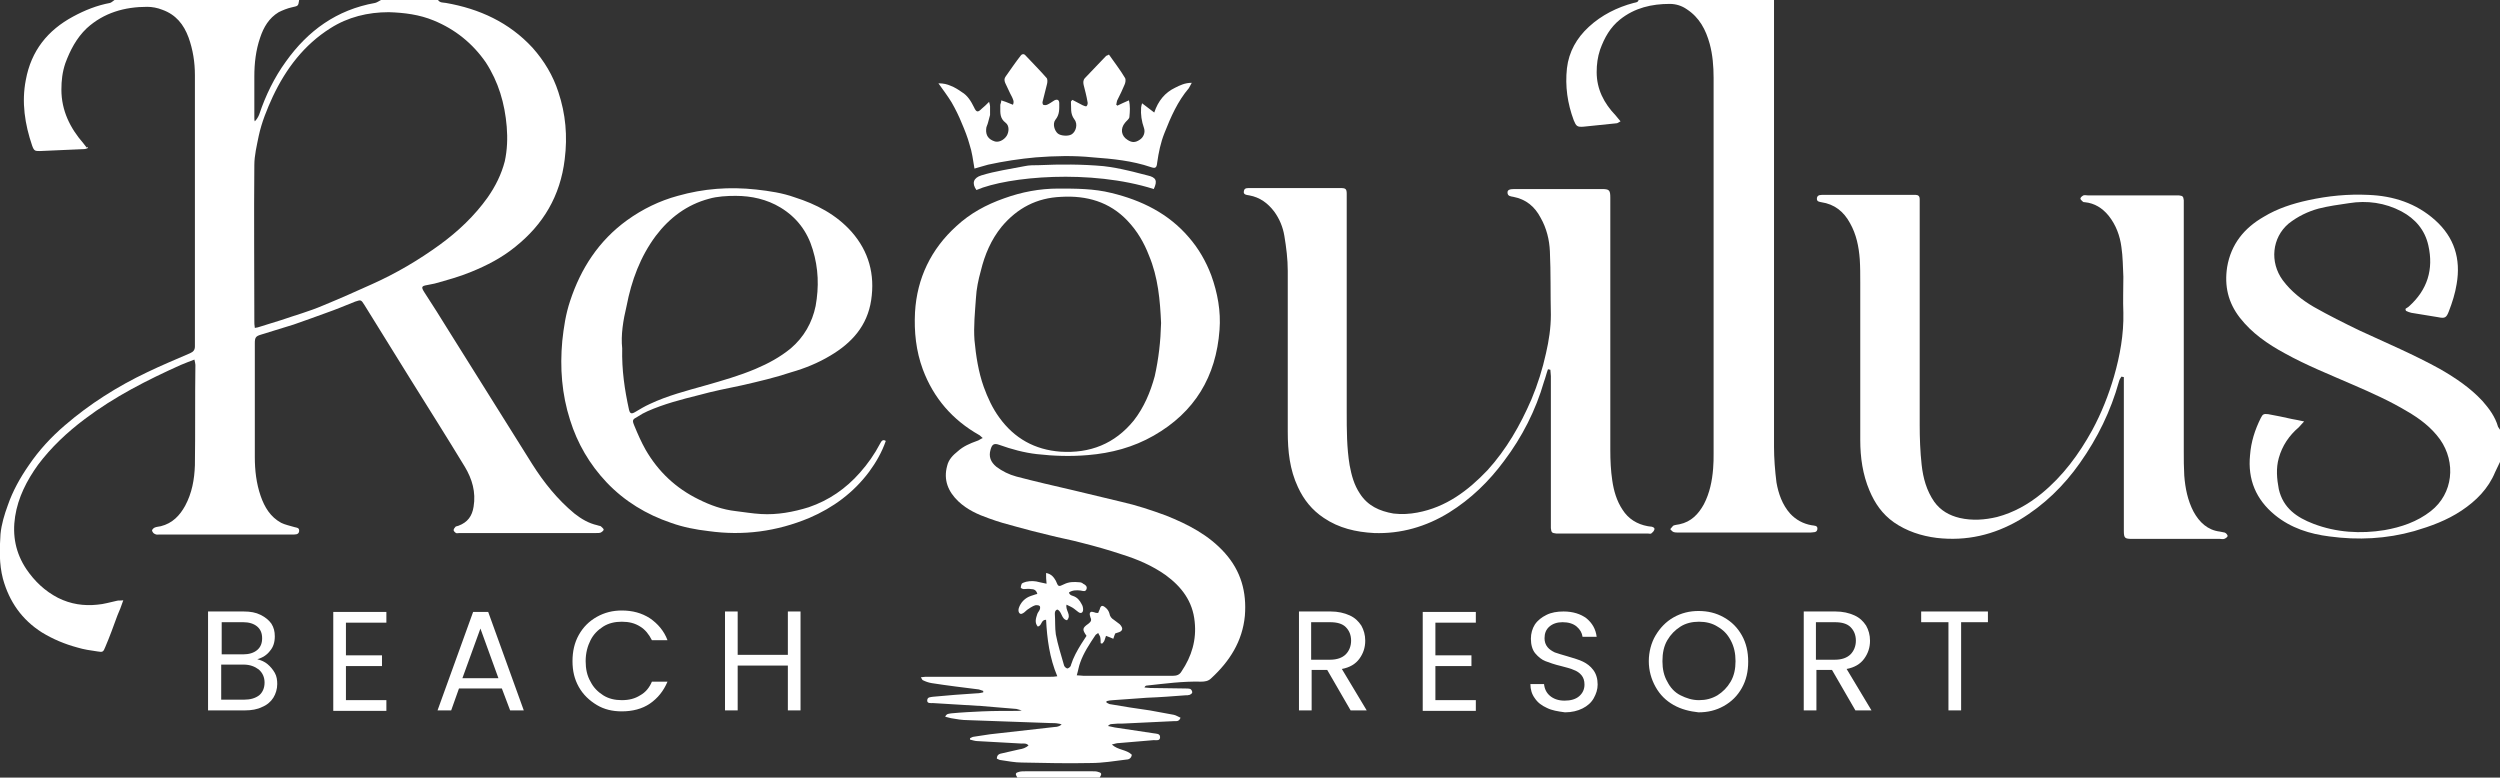 <?xml version="1.0" encoding="utf-8"?>
<!-- Generator: Adobe Illustrator 28.1.0, SVG Export Plug-In . SVG Version: 6.00 Build 0)  -->
<svg version="1.1" id="Layer_1" xmlns="http://www.w3.org/2000/svg" xmlns:xlink="http://www.w3.org/1999/xlink" x="0px" y="0px"
	 viewBox="0 0 513.1 159.6" style="enable-background:new 0 0 513.1 159.6;" xml:space="preserve">
<rect x="0" y="0" width="513.1" height="159.6" fill="#333333" stroke="none"/>
<style type="text/css">
	.st0{fill:#FFFFFF;}
</style>
<g id="e7jWuE.tif">
	<g>
		<path class="st0" d="M89.9,0c0.4,0.6,1,0.5,1.6,0.6c6.9,1.2,13,4,17.8,9.2c2.4,2.7,4.2,5.7,5.3,9.1c1.5,4.5,1.9,9,1.3,13.8
			c-0.9,7.5-4.4,13.4-10.2,18c-2.7,2.2-5.8,3.8-9,5.1c-2.4,1-5,1.7-7.5,2.4c-0.5,0.1-1,0.2-1.5,0.3c-1.2,0.2-1.3,0.4-0.6,1.5
			c1.7,2.6,3.4,5.3,5,7.9c5.7,9.1,11.4,18.2,17.1,27.3c2.4,3.8,5.2,7.3,8.7,10.2c1.4,1.1,2.9,2,4.7,2.4c0.2,0.1,0.5,0.1,0.7,0.2
			c0.2,0.2,0.6,0.5,0.6,0.7c0,0.2-0.4,0.5-0.6,0.6c-0.2,0.1-0.6,0.1-0.9,0.1c-9.4,0-18.7,0-28.1,0c-0.3,0-0.5,0.1-0.7,0
			c-0.2-0.1-0.5-0.4-0.5-0.6c0-0.2,0.2-0.5,0.4-0.7c0.1-0.1,0.4-0.1,0.6-0.2c1.9-0.7,2.8-2,3.1-3.9c0.5-3-0.3-5.7-1.8-8.2
			c-3.7-6.1-7.5-12.1-11.3-18.2c-3.1-5-6.2-10-9.3-15c-0.7-1.1-0.7-1.1-1.9-0.7c-2,0.8-3.9,1.6-5.9,2.3c-2.2,0.8-4.4,1.6-6.7,2.4
			c-2.2,0.7-4.5,1.4-6.8,2.1c-1,0.3-1.2,0.6-1.2,1.7c0,7.8,0,15.6,0,23.4c0,2.7,0.3,5.4,1.2,8c0.8,2.3,2,4.3,4.2,5.5
			c0.8,0.4,1.8,0.6,2.8,0.9c0.4,0.1,0.9,0.1,0.9,0.7c0,0.6-0.4,0.8-1,0.8c-0.2,0-0.3,0-0.5,0c-9,0-18,0-27.1,0c-0.3,0-0.7,0.1-1-0.1
			c-0.3-0.1-0.5-0.4-0.6-0.7c0-0.2,0.3-0.5,0.5-0.6c0.4-0.2,0.9-0.2,1.3-0.3c2.4-0.6,3.9-2.2,5-4.2c1.4-2.6,1.9-5.4,2-8.3
			c0.1-6.9,0-13.7,0.1-20.6c0-0.3-0.1-0.6-0.2-1.1c-1,0.4-1.9,0.7-2.8,1.1c-6.9,3.1-13.6,6.5-19.7,11.1c-3.6,2.7-6.9,5.8-9.6,9.4
			c-2.3,3.2-4.1,6.7-4.7,10.6c-0.6,3.9,0.1,7.5,2.3,10.8c1.7,2.5,3.8,4.5,6.5,5.9c2.6,1.3,5.3,1.7,8.1,1.4c1.3-0.1,2.6-0.5,4-0.8
			c0.3-0.1,0.7,0,1.3-0.1c-0.4,1.2-0.8,2.2-1.2,3.1c-0.8,2.2-1.6,4.4-2.5,6.5c-0.4,1-0.5,1.1-1.6,0.9c-1.4-0.2-2.8-0.4-4.1-0.8
			c-2.6-0.7-5-1.7-7.3-3.1c-4.1-2.6-6.7-6.3-8-11c-0.8-3.1-0.7-6.1-0.5-9.2c0.2-2,0.8-4,1.5-5.9c1-2.9,2.5-5.6,4.3-8.2
			c2.1-3.1,4.6-5.8,7.4-8.2c5.1-4.4,10.8-8,16.9-10.9c2.9-1.4,5.8-2.6,8.8-3.9c0.7-0.3,1-0.7,1-1.4c0-0.6,0-1.2,0-1.8
			c0-18,0-35.9,0-53.9c0-2.6-0.4-5.2-1.3-7.7c-1-2.7-2.6-4.7-5.4-5.7c-1-0.4-2.1-0.6-3.1-0.6c-4.6,0-8.9,1.2-12.4,4.4
			c-2.1,2-3.4,4.5-4.4,7.2c-0.6,1.8-0.8,3.5-0.8,5.4c0,4.3,1.8,7.9,4.5,11c0.2,0.3,0.5,0.6,0.7,0.9C18,30,18,30.2,18,30.4
			c-0.2,0.1-0.5,0.2-0.7,0.2c-3,0.1-6.1,0.3-9.1,0.4c-1,0-1.2,0-1.6-1.1C5.1,25.5,4.4,21,5.3,16.4c1.1-6,4.5-10.2,9.7-13
			c2.4-1.3,4.9-2.3,7.6-2.8c0.3-0.1,0.6-0.4,0.9-0.6c12.6,0,25.3,0,37.9,0c-0.2,1.3-0.2,1.2-1.5,1.5c-0.9,0.2-1.9,0.6-2.7,1
			c-2,1.2-3.1,3.1-3.8,5.2c-0.9,2.6-1.2,5.3-1.2,8c0,2.8,0,5.7,0,8.5c0,0.2,0,0.5,0.1,0.7c0.4-0.4,0.7-0.9,0.9-1.4
			c1.3-3.9,3.1-7.6,5.5-10.9C63.2,6.3,69.1,2,77,0.6c0.4-0.1,0.8-0.4,1.2-0.6C82.1,0,86,0,89.9,0z M52.3,67.3
			c0.5-0.1,0.7-0.1,0.9-0.2c1.5-0.5,3-0.9,4.5-1.4c2.9-1,5.8-1.8,8.6-3c3.4-1.4,6.8-2.9,10.1-4.4c4.9-2.2,9.5-4.9,13.9-8.1
			c3.7-2.7,7.1-5.9,9.8-9.7c1.6-2.3,2.8-4.7,3.5-7.4c0.5-2.3,0.6-4.7,0.4-7.1c-0.4-4.8-1.7-9.2-4.3-13.2C97,8.9,93.4,6,89,4.2
			c-2.9-1.2-6-1.6-9.2-1.7c-4.3,0-8.4,1-12,3.3c-5.4,3.4-9.1,8.3-11.8,14c-1.2,2.6-2.3,5.3-2.9,8.1c-0.4,2-0.9,4-0.9,6
			c-0.1,10.6,0,21.2,0,31.9C52.2,66.3,52.2,66.7,52.3,67.3z"/>
		<path class="st0" d="M364.1,0c0,0.8,0,1.5,0,2.3c0,29.8,0,59.6,0,89.4c0,2.4,0.2,4.9,0.5,7.3c0.4,2.3,1.2,4.6,2.8,6.4
			c1.2,1.3,2.7,2.1,4.4,2.4c0.5,0.1,1.3,0,1.2,0.8c-0.1,0.8-0.9,0.6-1.4,0.7c-0.7,0-1.4,0-2.2,0c-8.3,0-16.5,0-24.8,0
			c-0.4,0-0.8,0-1.1-0.1c-0.3-0.1-0.5-0.4-0.7-0.6c0.2-0.2,0.4-0.5,0.6-0.7c0.4-0.2,0.9-0.2,1.3-0.3c2.4-0.5,3.9-2.1,5-4.1
			c1.2-2.3,1.7-4.8,1.9-7.3c0.1-1.1,0.1-2.1,0.1-3.2c0-25.7,0-51.3,0-77c0-2.4-0.2-4.8-0.8-7c-0.8-2.9-2.1-5.4-4.7-7.1
			c-1-0.7-2.2-1.1-3.5-1.1c-3.7,0-7.2,0.8-10.2,3.2c-2,1.6-3.2,3.7-4.1,6.2c-0.5,1.5-0.7,3-0.7,4.6c0,3.5,1.5,6.4,3.9,8.9
			c0.3,0.4,0.6,0.7,1,1.2c-0.4,0.2-0.6,0.4-0.8,0.4c-2.3,0.2-4.5,0.5-6.8,0.7c-1.3,0.1-1.5-0.1-2-1.3c-1.3-3.5-1.8-7-1.4-10.7
			c0.4-3.4,2-6.2,4.5-8.5c2.6-2.4,5.8-4,9.2-4.9c0.4-0.1,0.9-0.1,1-0.6C345.8,0,355,0,364.1,0z"/>
		<path class="st0" d="M513.1,94.8c-0.3,0.7-0.7,1.4-1,2.1c-1.4,3.4-3.9,5.9-6.9,7.9c-3,2-6.3,3.2-9.7,4.2
			c-5.7,1.6-11.5,1.9-17.4,1.1c-4-0.5-7.9-1.7-11.2-4.4c-3.9-3.2-5.6-7.3-5.1-12.3c0.2-2.7,1-5.2,2.2-7.6c0.4-0.8,0.6-0.9,1.5-0.8
			c1.6,0.3,3.2,0.6,4.9,1c0.7,0.1,1.5,0.3,2.5,0.5c-0.5,0.5-0.8,0.9-1.1,1.2c-2,1.7-3.4,3.8-4.1,6.3c-0.6,2.1-0.4,4.3,0,6.4
			c0.9,3.9,3.7,5.8,7.1,7.1c4.7,1.8,9.7,2.1,14.6,1.3c3.4-0.6,6.7-1.7,9.5-3.9c4.6-3.6,5.2-10,1.9-14.7c-1.8-2.5-4.2-4.3-6.8-5.8
			c-3.5-2.1-7.3-3.8-11-5.4c-4.8-2.1-9.6-4-14.1-6.5c-3.5-1.9-6.7-4.1-9.2-7.3c-2.4-3.1-3.2-6.5-2.6-10.4c0.8-4.7,3.5-8,7.5-10.3
			c2.8-1.7,5.9-2.7,9.1-3.4c4.1-0.9,8.2-1.3,12.4-1.1c5.1,0.2,9.8,1.7,13.7,5.2c3.9,3.5,5.3,7.9,4.4,13.1c-0.3,1.9-0.9,3.8-1.6,5.6
			c-0.5,1.3-0.8,1.5-2.2,1.2c-1.8-0.3-3.7-0.6-5.5-0.9c-0.4-0.1-0.7-0.2-1.1-0.4c0-0.1-0.1-0.2-0.1-0.4c0.2-0.2,0.5-0.3,0.7-0.5
			c3.8-3.4,5.1-7.6,4-12.5c-0.7-3.2-2.7-5.5-5.5-7c-3.4-1.8-7.1-2.3-10.8-1.7c-2.1,0.3-4.2,0.6-6.2,1.1c-2.2,0.6-4.3,1.6-6.2,3.1
			c-3.4,2.9-3.9,7.9-1.2,11.6c1.7,2.3,4,4.1,6.4,5.5c3,1.7,6.2,3.3,9.3,4.8c5.6,2.6,11.3,5,16.7,8c3.1,1.8,6.1,3.8,8.6,6.5
			c1.4,1.6,2.6,3.2,3.2,5.3c0.1,0.2,0.3,0.4,0.4,0.6C513.1,90.2,513.1,92.5,513.1,94.8z"/>
		<path class="st0" d="M208.8,159.6c-0.5-0.8-0.4-1,0.4-1.2c0.4-0.1,0.8-0.1,1.3-0.1c4.6,0,9.1,0,13.7,0c0.4,0,0.8,0,1.1,0.1
			c0.8,0.2,0.9,0.4,0.4,1.2C220,159.6,214.4,159.6,208.8,159.6z"/>
		<path class="st0" d="M209.7,145.8c-0.4-0.1-0.8-0.2-1.1-0.3c-2.4-0.2-4.8-0.4-7.2-0.6c-3.3-0.2-6.6-0.4-9.9-0.6
			c-0.5,0-1.2,0.1-1.2-0.5c0-0.8,0.7-0.7,1.2-0.8c3-0.3,5.9-0.5,8.9-0.7c0.5,0,1-0.1,1.4-0.2c0-0.1,0-0.2,0-0.3
			c-0.3-0.1-0.6-0.2-0.9-0.3c-3.2-0.4-6.5-0.8-9.7-1.3c-0.6-0.1-1.2-0.3-1.8-0.6c-0.1,0-0.2-0.3-0.4-0.6c0.6-0.1,1.1-0.1,1.6-0.1
			c6.6,0,13.2,0,19.8,0c1.7,0,3.5,0,5.2,0c0.4,0,0.8,0,1.4-0.1c-1.6-3.8-2.1-7.7-2.3-11.6c-1.1,0-0.8,1.2-1.7,1.4
			c-0.7-0.8-0.4-1.7-0.1-2.6c0.1-0.3,0.4-0.6,0.5-0.9c0.1-0.2,0.1-0.6,0-0.7c-0.2-0.2-0.5-0.2-0.8-0.2c-0.4,0.1-0.8,0.3-1.1,0.5
			c-0.5,0.3-0.9,0.6-1.3,1c-0.3,0.2-0.7,0.5-1,0.1c-0.2-0.2-0.2-0.7-0.1-1c0.4-1.2,1.3-2.1,2.5-2.5c0.4-0.1,0.8-0.3,1.3-0.4
			c-0.2-0.8-0.7-1-1.3-1c-0.5-0.1-1,0-1.5,0c-0.2,0-0.6-0.2-0.6-0.3c0-0.2,0.1-0.6,0.2-0.8c0.2-0.2,0.6-0.3,0.9-0.4
			c0.9-0.2,1.8-0.2,2.8,0.1c0.4,0.1,0.9,0.2,1.4,0.3c-0.1-0.8-0.1-1.4-0.1-2.2c1.1,0.2,1.6,0.9,2,1.6c0.5,1.2,0.5,1.3,1.7,0.7
			c1-0.5,2-0.5,3.1-0.4c0.3,0,0.6,0.1,0.8,0.3c0.4,0.2,0.9,0.5,0.7,1.1c-0.2,0.6-0.7,0.4-1.2,0.3c-0.8-0.1-1.7-0.1-2.4,0.4
			c0.1,0.5,0.5,0.6,0.8,0.7c0.9,0.3,1.4,0.9,1.8,1.7c0.2,0.3,0.3,0.7,0.3,1.1c0,0.7-0.5,0.9-1,0.5c-0.3-0.2-0.6-0.5-0.9-0.7
			c-0.4-0.3-0.9-0.5-1.5-0.8c-0.3,1.2,1.1,2.1,0.1,3.2c-1.2-0.2-1-1.8-2-2.2c-0.5,0.2-0.5,0.6-0.5,0.9c0.1,1.4,0,2.8,0.2,4.2
			c0.4,2.1,1.1,4.3,1.7,6.4c0.1,0.3,0.5,0.6,0.7,0.6c0.3-0.1,0.7-0.4,0.7-0.7c0.5-1.6,1.3-3,2.1-4.3c0.4-0.6,0.8-1.2,1.1-1.7
			c-0.9-1.3-0.9-1.6,0.4-2.5c0.5-0.4,0.7-0.7,0.4-1.3c-0.1-0.3-0.2-0.7-0.1-0.9c0.2-0.4,0.6-0.2,1-0.1c0.2,0.1,0.4,0.1,0.7,0.1
			c0.1-0.3,0.2-0.5,0.3-0.7c0.2-0.8,0.5-1,1.2-0.4c0.4,0.3,0.7,0.8,0.8,1.2c0.1,0.6,0.4,1,0.9,1.3c0.4,0.3,0.8,0.6,1.2,0.9
			c0.4,0.4,0.7,0.9,0.4,1.3c-0.2,0.3-0.7,0.4-1.3,0.6c-0.1,0.2-0.2,0.5-0.4,1.1c-0.5-0.2-0.9-0.4-1.5-0.6c-0.1,0.3-0.2,0.6-0.3,0.9
			c-0.1,0.3-0.3,0.5-0.5,0.7c-0.1,0-0.2-0.1-0.3-0.1c0-0.4,0-0.9-0.1-1.3c-0.1-0.3-0.3-0.5-0.4-0.8c-0.2,0.2-0.5,0.3-0.6,0.5
			c-1.2,1.8-2.4,3.6-3.1,5.6c-0.3,0.8-0.4,1.6-0.7,2.6c0.6,0,1,0.1,1.4,0.1c6.1,0,12.2,0,18.3,0c0.8,0,1.4-0.2,1.8-0.9
			c2.1-3.1,3.1-6.5,2.7-10.2c-0.4-4.2-2.7-7.2-6-9.6c-2.7-1.9-5.7-3.2-8.9-4.2c-2.7-0.9-5.5-1.7-8.3-2.4c-2.2-0.6-4.5-1-6.8-1.6
			c-2.2-0.5-4.4-1.1-6.6-1.7c-1.9-0.5-3.7-1-5.6-1.7c-2.3-0.8-4.5-1.8-6.3-3.5c-2.1-2-3.1-4.4-2.3-7.3c0.3-1.3,1.2-2.2,2.2-3
			c1.1-1,2.5-1.6,3.9-2.1c0.4-0.1,0.7-0.4,1.2-0.6c-0.4-0.3-0.5-0.5-0.7-0.6c-5.5-3.1-9.4-7.6-11.6-13.5c-1.4-3.8-1.8-7.7-1.6-11.7
			c0.4-7,3.3-13,8.5-17.7c2.8-2.6,6.1-4.4,9.8-5.7c3.6-1.3,7.3-2,11.1-2c3.6,0,7.3,0,10.9,0.9c6.2,1.5,11.7,4.2,15.9,9.1
			c2,2.3,3.5,4.9,4.6,7.8c1.3,3.6,2,7.4,1.7,11.2c-0.7,9.6-5.1,16.9-13.5,21.7c-4.2,2.4-8.7,3.6-13.5,4c-3.5,0.3-7,0.2-10.5-0.2
			c-2.6-0.3-5.2-1-7.7-1.9c-1.1-0.4-1.5-0.1-1.8,1c-0.4,1.4,0,2.5,1.2,3.5c1.2,0.9,2.6,1.6,4.1,2c3.8,1,7.7,1.9,11.6,2.8
			c3.3,0.8,6.7,1.6,10,2.4c3.1,0.7,6.1,1.7,9.1,2.8c4.5,1.8,8.8,4,12.1,7.7c3.3,3.7,4.5,8,4.1,12.9c-0.5,5.2-3.1,9.3-6.9,12.8
			c-0.6,0.6-1.3,0.7-2.1,0.7c-3.7-0.1-7.4,0.4-11.1,0.8c-0.2,0-0.4,0.1-0.5,0.4c0.4,0,0.8,0.1,1.2,0.1c2.4,0,4.7,0.1,7.1,0.1
			c0.4,0,0.8,0,1.1,0.1c0.2,0.1,0.4,0.4,0.4,0.7c0,0.2-0.3,0.4-0.5,0.5c-0.3,0.1-0.6,0.1-0.9,0.1c-2.6,0.2-5.2,0.4-7.9,0.5
			c-2.3,0.2-4.6,0.3-7,0.5c-0.4,0-0.9,0.1-1.3,0.2c0,0.1,0,0.2,0,0.3c0.2,0.1,0.4,0.2,0.6,0.3c2.8,0.5,5.5,0.9,8.3,1.3
			c1.6,0.3,3.3,0.6,4.9,0.9c0.5,0.1,0.9,0.4,1.4,0.6c-0.3,0.8-0.8,0.7-1.3,0.7c-3.5,0.2-7,0.3-10.5,0.5c-0.8,0-1.5,0-2.3,0.1
			c-0.3,0-0.5,0.1-0.8,0.4c0.5,0.1,1,0.2,1.4,0.3c2.7,0.4,5.4,0.8,8,1.2c0.5,0.1,1.3,0,1.3,0.8c0,0.8-0.8,0.6-1.3,0.6
			c-2.4,0.2-4.7,0.4-7.1,0.6c-0.4,0-0.8,0.1-1.5,0.3c1.3,1.2,3,1,4.1,2.1c-0.1,0.8-0.7,1-1.2,1c-2.4,0.3-4.8,0.7-7.2,0.7
			c-4.7,0.1-9.5,0-14.2-0.1c-1.4,0-2.9-0.3-4.3-0.5c-0.3,0-0.5-0.2-0.8-0.3c0-0.8,0.5-1,1.1-1.1c1.2-0.3,2.3-0.5,3.5-0.8
			c0.7-0.1,1.3-0.3,1.9-0.8c-0.4-0.5-1-0.4-1.5-0.4c-3-0.2-6-0.3-9-0.5c-0.5,0-1-0.2-1.5-0.3c0-0.1,0-0.2,0-0.3
			c0.3-0.1,0.5-0.3,0.8-0.3c1.1-0.2,2.2-0.3,3.3-0.5c4.4-0.5,8.8-1,13.3-1.5c0.4,0,0.9-0.1,1.4-0.5c-0.2-0.1-0.5-0.2-0.7-0.2
			c-0.5-0.1-1.1-0.1-1.6-0.1c-5.6-0.2-11.3-0.4-16.9-0.6c-1.2,0-2.4-0.2-3.5-0.4c-0.4-0.1-0.8-0.2-1.2-0.3c0.3-0.7,0.8-0.6,1.3-0.7
			c2.1-0.2,4.2-0.3,6.3-0.4c2.4-0.1,4.8-0.1,7.2-0.1c0.5,0,0.9-0.1,1.4-0.2C209.7,146,209.7,145.9,209.7,145.8z M238.3,66.3
			c-0.2-4.6-0.6-9.4-2.5-13.9c-1-2.6-2.4-5-4.4-7.1c-3.7-3.9-8.4-5.2-13.6-4.9c-5,0.2-9,2.3-12.2,6.1c-2.2,2.7-3.5,5.8-4.3,9.1
			c-0.5,1.8-0.9,3.7-1,5.6c-0.2,2.9-0.5,5.8-0.3,8.6c0.3,3.2,0.8,6.5,1.9,9.6c0.8,2.2,1.8,4.4,3.2,6.3c3.1,4.3,7.3,6.6,12.5,7
			c6.1,0.4,11.2-1.6,15.1-6.4c2.1-2.7,3.4-5.8,4.3-9.1C237.8,73.6,238.2,70.1,238.3,66.3z"/>
		<path class="st0" d="M435.4,77.3c-0.2,0.3-0.4,0.6-0.5,1c-1.7,6.1-4.4,11.6-8,16.7c-3.3,4.7-7.4,8.7-12.4,11.7
			c-5.3,3.1-10.9,4.4-17,3.7c-3.2-0.4-6.2-1.4-8.8-3.2c-2.4-1.7-3.9-3.9-5-6.5c-1.4-3.3-1.9-6.8-1.9-10.4c0-10.8,0-21.5,0-32.3
			c0-1.6,0-3.2-0.1-4.8c-0.2-2.6-0.7-5.1-2-7.4c-1.3-2.4-3.2-3.9-5.9-4.3c-0.4-0.1-0.9-0.1-0.9-0.7c0-0.6,0.4-0.8,1-0.8
			c0.3,0,0.7,0,1,0c5.8,0,11.6,0,17.4,0c0.3,0,0.6,0,0.9,0c0.5,0,0.8,0.3,0.8,0.8c0,0.5,0,0.9,0,1.4c0,15,0,30,0,45
			c0,2.7,0.1,5.5,0.4,8.2c0.3,2.7,1,5.3,2.6,7.6c1.3,1.8,3.1,2.8,5.2,3.3c2.6,0.6,5.2,0.4,7.7-0.2c3.4-0.9,6.4-2.6,9.1-4.8
			c4.4-3.6,7.7-8.1,10.4-13c1.9-3.5,3.4-7.3,4.5-11.1c1.2-4.2,2-8.6,1.9-13c-0.1-2.5,0-4.9,0-7.4c-0.1-2-0.1-4.1-0.4-6.1
			c-0.3-2.3-1.1-4.5-2.6-6.4c-1.3-1.6-2.9-2.6-4.9-2.8c-0.1,0-0.3,0-0.4-0.1c-0.2-0.2-0.6-0.5-0.5-0.7c0-0.2,0.4-0.5,0.6-0.6
			c0.3-0.1,0.6,0,0.9,0c6,0,11.9,0,17.9,0c0.3,0,0.5,0,0.8,0c0.8,0.1,0.9,0.2,1,1c0,0.4,0,0.8,0,1.1c0,16.8,0,33.6,0,50.4
			c0,1.7,0,3.3,0.1,5c0.2,2.6,0.7,5.1,1.9,7.4c1.2,2.2,2.9,3.8,5.4,4.1c0.3,0.1,0.7,0.1,1,0.2c0.3,0.1,0.6,0.5,0.6,0.7
			c0,0.2-0.4,0.5-0.7,0.6c-0.3,0.1-0.6,0-0.9,0c-6,0-11.9,0-17.9,0c-1.6,0-1.8-0.1-1.8-1.7c0-9.9,0-19.7,0-29.6c0-0.6,0-1.2,0-1.9
			C435.7,77.4,435.6,77.3,435.4,77.3z"/>
		<path class="st0" d="M317.7,75.8c-0.3,0.8-0.5,1.7-0.8,2.5c-1.7,5.9-4.5,11.4-8.2,16.3c-3.1,4.2-6.8,7.8-11.3,10.6
			c-4.7,2.9-9.9,4.4-15.4,4.2c-3.7-0.2-7.2-1-10.3-3.1c-2.4-1.6-4.1-3.7-5.3-6.3c-1.7-3.6-2.1-7.4-2.1-11.4c0-11,0-22,0-33
			c0-2.4-0.3-4.8-0.7-7.2c-0.3-1.8-1-3.5-2.1-5c-1.3-1.7-2.9-2.9-5.1-3.3c-0.5-0.1-1.3-0.1-1.1-0.9c0.1-0.7,0.8-0.6,1.4-0.6
			c4,0,8,0,11.9,0c2.2,0,4.4,0,6.6,0c1,0,1.2,0.2,1.2,1.2c0,0.3,0,0.5,0,0.8c0,14.7,0,29.3,0,44c0,3.6,0,7.3,0.6,10.9
			c0.4,2.1,0.9,4,2.1,5.8c1.6,2.5,4,3.6,6.9,4.1c1.7,0.2,3.3,0.1,4.9-0.2c5.9-1.1,10.4-4.5,14.4-8.7c3.9-4.3,6.7-9.2,9-14.5
			c1.3-3.1,2.3-6.3,3-9.5c0.6-2.6,1-5.2,1-7.9c-0.1-4.3,0-8.6-0.2-13c-0.1-2.4-0.7-4.8-1.9-6.9c-1.2-2.3-3-3.8-5.6-4.3
			c-0.5-0.1-1.2-0.1-1.2-0.9c0-0.5,0.4-0.7,1.4-0.7c6,0,11.9,0,17.9,0c1.6,0,1.8,0.2,1.8,1.8c0,17.3,0,34.6,0,51.8
			c0,2.1,0.1,4.2,0.4,6.2c0.3,2.1,0.9,4.2,2.1,6c1.2,1.9,3,3,5.2,3.4c0.2,0,0.5,0.1,0.8,0.1c0.4,0.1,0.7,0.3,0.5,0.7
			c-0.1,0.3-0.4,0.5-0.6,0.7c-0.2,0.1-0.5,0-0.7,0c-6.1,0-12.1,0-18.2,0c-0.2,0-0.4,0-0.6,0c-0.9-0.1-1-0.2-1.1-1.1c0-0.3,0-0.7,0-1
			c0-10.1,0-20.2,0-30.2c0-0.4-0.1-0.9-0.1-1.3C317.9,75.8,317.8,75.8,317.7,75.8z"/>
		<path class="st0" d="M181.8,90.5c-0.8,2.3-2,4.4-3.4,6.3c-3.2,4.3-7.4,7.4-12.3,9.5c-6.7,2.8-13.6,3.7-20.7,2.7
			c-2.6-0.3-5.2-0.8-7.7-1.7c-5-1.7-9.5-4.4-13.2-8.3c-3.5-3.7-6-8-7.5-12.8c-1.7-5.3-2.1-10.7-1.6-16.2c0.3-2.8,0.7-5.5,1.6-8.2
			c2.2-6.7,5.9-12.4,11.7-16.6c3.2-2.3,6.7-4,10.4-5c5.3-1.5,10.6-1.9,16.1-1.3c2.7,0.3,5.4,0.7,7.9,1.6c4.4,1.4,8.5,3.5,11.7,7.1
			c3.5,4,4.8,8.7,4,14c-0.8,5.3-4,8.8-8.4,11.4c-2.5,1.5-5.2,2.6-8,3.4c-3.3,1.1-6.7,1.9-10.2,2.7c-2.9,0.6-5.9,1.2-8.8,2
			c-3.6,0.9-7.1,1.8-10.5,3.3c-0.7,0.3-1.4,0.7-2,1.1c-1.1,0.6-1.2,0.7-0.7,1.9c0.7,1.7,1.4,3.3,2.3,4.9c2.6,4.5,6.2,7.9,10.9,10.2
			c2.4,1.2,4.9,2.1,7.6,2.4c1.7,0.2,3.4,0.5,5.2,0.6c3.3,0.2,6.6-0.4,9.8-1.4c4.1-1.4,7.6-3.8,10.5-7.1c1.6-1.8,3-3.8,4.1-5.9
			C180.9,90.5,181.2,90.1,181.8,90.5z M127.7,71.5c-0.1,4.5,0.5,8.5,1.4,12.6c0.2,0.8,0.5,0.9,1.2,0.5c1-0.6,2-1.2,3.1-1.7
			c3.6-1.7,7.5-2.7,11.4-3.8c3.5-1,7-2,10.3-3.4c2.6-1.1,5-2.4,7.2-4.2c2.7-2.3,4.4-5.3,5.1-8.7c0.7-3.9,0.6-7.7-0.6-11.6
			c-1.1-3.7-3.3-6.6-6.6-8.6c-2.8-1.7-6-2.4-9.2-2.4c-1.8,0-3.8,0.1-5.5,0.6c-4.5,1.2-8.1,3.9-10.9,7.6c-3.2,4.3-5,9.2-6,14.4
			C127.9,65.7,127.4,68.8,127.7,71.5z"/>
		<path class="st0" d="M200,34.6c-0.3-1.8-0.5-3.4-1-4.9c-0.4-1.5-1-3-1.6-4.4c-0.6-1.5-1.3-2.9-2.1-4.3c-0.8-1.3-1.7-2.5-2.7-3.9
			c1.1,0,1.8,0.2,2.5,0.5c0.8,0.3,1.6,0.8,2.3,1.3c1.2,0.7,1.9,1.9,2.5,3.1c0.5,1.1,0.8,1.1,1.6,0.3c0.5-0.4,0.9-0.8,1.5-1.4
			c0.1,0.4,0.2,0.7,0.2,0.9c0,0.6,0,1.2,0,1.8c-0.1,0.5-0.3,1-0.4,1.5c-0.1,0.5-0.4,0.9-0.4,1.4c-0.1,1.3,0.5,2.1,1.7,2.5
			c0.8,0.3,1.9-0.2,2.5-1.1c0.5-0.8,0.6-2.1-0.2-2.7c-1.2-0.9-1.1-2-1.1-3.2c0-0.2,0-0.3,0-0.5c0.1-0.3,0.2-0.6,0.2-0.9
			c0.3,0.1,0.6,0.2,0.9,0.3c0.5,0.2,1,0.4,1.5,0.6c0.3-0.7,0-1.1-0.2-1.6c-0.5-0.9-0.9-1.9-1.4-2.9c-0.2-0.5-0.2-0.9,0.1-1.3
			c1-1.4,2-2.9,3.1-4.3c0.2-0.3,0.6-0.4,0.9-0.1c1.5,1.6,3,3.1,4.4,4.7c0.2,0.2,0.2,0.8,0.1,1.2c-0.3,1.2-0.6,2.4-0.9,3.6
			c-0.1,0.2,0,0.6,0.1,0.7c0.2,0.1,0.6,0.1,0.8,0c0.5-0.2,1-0.6,1.5-0.9c0.6-0.3,1-0.1,1,0.6c0,1.2,0.1,2.3-0.8,3.4
			c-0.6,0.8-0.2,2.2,0.5,2.8c0.6,0.5,2.1,0.6,2.8,0.2c0.9-0.5,1.4-2.1,0.6-3.1c-0.9-1.2-0.6-2.4-0.7-3.6c0-0.1,0.1-0.2,0.3-0.4
			c0.7,0.4,1.4,0.7,2.1,1.1c0.2,0.1,0.7,0.3,0.8,0.2c0.2-0.2,0.3-0.6,0.2-0.9c-0.2-1.2-0.5-2.3-0.8-3.5c-0.1-0.5-0.1-1,0.3-1.4
			c1.4-1.5,2.9-3,4.3-4.5c0.1-0.1,0.3-0.1,0.6-0.3c1.1,1.6,2.3,3.1,3.3,4.8c0.2,0.3,0.1,1-0.1,1.4c-0.4,1-0.9,2-1.4,3
			c-0.2,0.3-0.2,0.7-0.3,1.1c0.1,0.1,0.2,0.1,0.2,0.2c0.8-0.4,1.5-0.7,2.4-1.1c0.3,1.2,0.2,2.3,0.1,3.4c0,0.4-0.6,0.8-0.9,1.2
			c-1,1.2-0.8,2.7,0.5,3.5c0.9,0.6,1.6,0.6,2.5,0c0.8-0.5,1.2-1.5,0.9-2.4c-0.5-1.4-0.7-2.8-0.6-4.2c0-0.2,0.1-0.5,0.2-0.9
			c0.9,0.7,1.6,1.2,2.5,1.9c0.8-2.4,2.2-4.1,4.3-5.1c1-0.5,2-1,3.4-1c-0.3,0.5-0.4,0.8-0.6,1.1c-2.3,2.7-3.7,5.9-5,9.2
			c-0.8,2-1.2,4-1.5,6.1c-0.1,1.1-0.4,1.2-1.3,0.9c-3.8-1.3-7.8-1.7-11.9-2c-3.9-0.4-7.8-0.3-11.7,0c-3.3,0.3-6.6,0.8-9.8,1.5
			C202,34,201.1,34.3,200,34.6z"/>
		<path class="st0" d="M236.8,38.8c-12.9-4.1-29.9-2.6-36.4,0.2c-1-1.4-0.6-2.5,1-3c2.9-0.9,5.9-1.3,8.9-1.9
			c0.9-0.2,1.9-0.2,2.9-0.2c4.4-0.2,8.9-0.2,13.3,0.2c1.7,0.2,3.3,0.5,5,0.9c1.4,0.3,2.7,0.7,4,1C237.3,36.4,237.6,37.1,236.8,38.8z
			"/>
		<g>
			<path class="st0" d="M54.9,136.3c0.6,0.5,1.1,1.1,1.5,1.8c0.4,0.7,0.5,1.5,0.5,2.3c0,1-0.3,2-0.8,2.8c-0.5,0.8-1.3,1.5-2.3,1.9
				c-1,0.5-2.2,0.7-3.5,0.7h-7.6v-20.3H50c1.4,0,2.5,0.2,3.5,0.7c1,0.5,1.7,1.1,2.2,1.8c0.5,0.8,0.7,1.6,0.7,2.6c0,1.2-0.3,2.2-1,3
				c-0.6,0.8-1.5,1.4-2.6,1.7C53.6,135.5,54.3,135.8,54.9,136.3z M45.4,134.3h4.5c1.2,0,2.2-0.3,2.9-0.9c0.7-0.6,1-1.4,1-2.4
				s-0.3-1.8-1-2.4c-0.7-0.6-1.7-0.9-2.9-0.9h-4.4V134.3z M53.2,142.7c0.7-0.6,1.1-1.5,1.1-2.6c0-1.1-0.4-2-1.2-2.7
				c-0.8-0.6-1.8-1-3.1-1h-4.6v7.2h4.7C51.4,143.6,52.4,143.3,53.2,142.7z"/>
			<path class="st0" d="M71,127.7v6.8h7.4v2.2H71v7h8.3v2.2H68.4v-20.3h10.9v2.2H71z"/>
			<path class="st0" d="M103,141.3h-8.8l-1.6,4.5h-2.8l7.3-20.2h3.1l7.3,20.2h-2.8L103,141.3z M102.3,139.2l-3.7-10.2l-3.7,10.2
				H102.3z"/>
			<path class="st0" d="M118.8,130.3c0.9-1.6,2.1-2.8,3.7-3.7s3.3-1.3,5.1-1.3c2.2,0,4.1,0.5,5.8,1.6c1.6,1.1,2.9,2.6,3.6,4.5h-3.2
				c-0.6-1.2-1.4-2.2-2.4-2.8c-1.1-0.7-2.3-1-3.8-1c-1.4,0-2.7,0.3-3.8,1c-1.1,0.7-2,1.6-2.6,2.8c-0.6,1.2-1,2.6-1,4.3
				c0,1.6,0.3,3,1,4.2c0.6,1.2,1.5,2.1,2.6,2.8c1.1,0.7,2.4,1,3.8,1c1.5,0,2.7-0.3,3.8-1c1.1-0.6,1.9-1.6,2.4-2.8h3.2
				c-0.8,1.9-2,3.4-3.6,4.5c-1.6,1.1-3.6,1.6-5.8,1.6c-1.9,0-3.6-0.4-5.1-1.3c-1.5-0.9-2.8-2.1-3.7-3.7c-0.9-1.6-1.3-3.3-1.3-5.3
				S117.9,131.9,118.8,130.3z"/>
			<path class="st0" d="M164.3,125.5v20.3h-2.6v-9.2h-10.3v9.2h-2.6v-20.3h2.6v8.9h10.3v-8.9H164.3z"/>
		</g>
		<g>
			<path class="st0" d="M277.2,145.8l-4.8-8.3h-3.2v8.3h-2.6v-20.3h6.5c1.5,0,2.8,0.3,3.9,0.8c1.1,0.5,1.8,1.2,2.4,2.1
				c0.5,0.9,0.8,1.9,0.8,3.1c0,1.4-0.4,2.6-1.2,3.7s-2,1.8-3.6,2.1l5.1,8.5H277.2z M269.1,135.4h3.9c1.4,0,2.5-0.4,3.2-1.1
				c0.7-0.7,1.1-1.7,1.1-2.8c0-1.2-0.4-2.1-1.1-2.8s-1.8-1-3.2-1h-3.9V135.4z"/>
			<path class="st0" d="M294.6,127.7v6.8h7.4v2.2h-7.4v7h8.3v2.2h-10.9v-20.3h10.9v2.2H294.6z"/>
			<path class="st0" d="M317.5,145.3c-1.1-0.5-1.9-1.1-2.5-2c-0.6-0.8-0.9-1.8-0.9-2.9h2.8c0.1,1,0.5,1.8,1.2,2.4c0.7,0.6,1.7,1,3,1
				c1.3,0,2.3-0.3,3-0.9c0.7-0.6,1.1-1.4,1.1-2.4c0-0.8-0.2-1.4-0.6-1.9c-0.4-0.5-1-0.9-1.6-1.1c-0.6-0.3-1.5-0.5-2.6-0.8
				c-1.3-0.3-2.4-0.7-3.2-1c-0.8-0.3-1.5-0.9-2.1-1.6c-0.6-0.7-0.9-1.8-0.9-3c0-1.1,0.3-2.1,0.8-2.9c0.6-0.9,1.4-1.5,2.4-2
				c1-0.5,2.2-0.7,3.5-0.7c1.9,0,3.5,0.5,4.7,1.4c1.2,1,1.9,2.2,2.1,3.8h-2.9c-0.1-0.8-0.5-1.5-1.2-2.1c-0.7-0.6-1.7-0.9-2.9-0.9
				c-1.1,0-2,0.3-2.7,0.9c-0.7,0.6-1,1.4-1,2.4c0,0.7,0.2,1.3,0.6,1.8c0.4,0.5,0.9,0.8,1.5,1.1c0.6,0.2,1.5,0.5,2.6,0.8
				c1.3,0.4,2.4,0.7,3.2,1.1c0.8,0.4,1.5,0.9,2.1,1.7s0.9,1.8,0.9,3c0,1-0.3,1.9-0.8,2.8c-0.5,0.9-1.3,1.6-2.3,2.1
				c-1,0.5-2.2,0.8-3.6,0.8C319.7,146,318.5,145.8,317.5,145.3z"/>
			<path class="st0" d="M343.5,144.7c-1.6-0.9-2.8-2.1-3.7-3.7c-0.9-1.6-1.4-3.4-1.4-5.3s0.5-3.8,1.4-5.3s2.1-2.8,3.7-3.7
				c1.6-0.9,3.3-1.3,5.1-1.3c1.9,0,3.6,0.4,5.2,1.3c1.6,0.9,2.8,2.1,3.7,3.7c0.9,1.6,1.3,3.4,1.3,5.4c0,2-0.4,3.8-1.3,5.4
				c-0.9,1.6-2.1,2.8-3.7,3.7c-1.6,0.9-3.3,1.3-5.2,1.3C346.8,146,345.1,145.6,343.5,144.7z M352.5,142.7c1.1-0.7,2-1.6,2.7-2.8
				s1-2.6,1-4.2c0-1.6-0.3-3-1-4.3s-1.5-2.1-2.7-2.8c-1.1-0.7-2.4-1-3.8-1c-1.4,0-2.7,0.3-3.8,1c-1.1,0.7-2,1.6-2.7,2.8
				c-0.7,1.2-1,2.6-1,4.3c0,1.6,0.3,3,1,4.2c0.6,1.2,1.5,2.2,2.7,2.8s2.4,1,3.8,1C350.1,143.7,351.3,143.4,352.5,142.7z"/>
			<path class="st0" d="M380.8,145.8l-4.8-8.3h-3.2v8.3h-2.6v-20.3h6.5c1.5,0,2.8,0.3,3.9,0.8c1.1,0.5,1.8,1.2,2.4,2.1
				c0.5,0.9,0.8,1.9,0.8,3.1c0,1.4-0.4,2.6-1.2,3.7s-2,1.8-3.6,2.1l5.1,8.5H380.8z M372.7,135.4h3.9c1.4,0,2.5-0.4,3.2-1.1
				c0.7-0.7,1.1-1.7,1.1-2.8c0-1.2-0.4-2.1-1.1-2.8s-1.8-1-3.2-1h-3.9V135.4z"/>
			<path class="st0" d="M408,125.5v2.2h-5.5v18.1h-2.6v-18.1h-5.6v-2.2H408z"/>
		</g>
	</g>
</g>
</svg>
